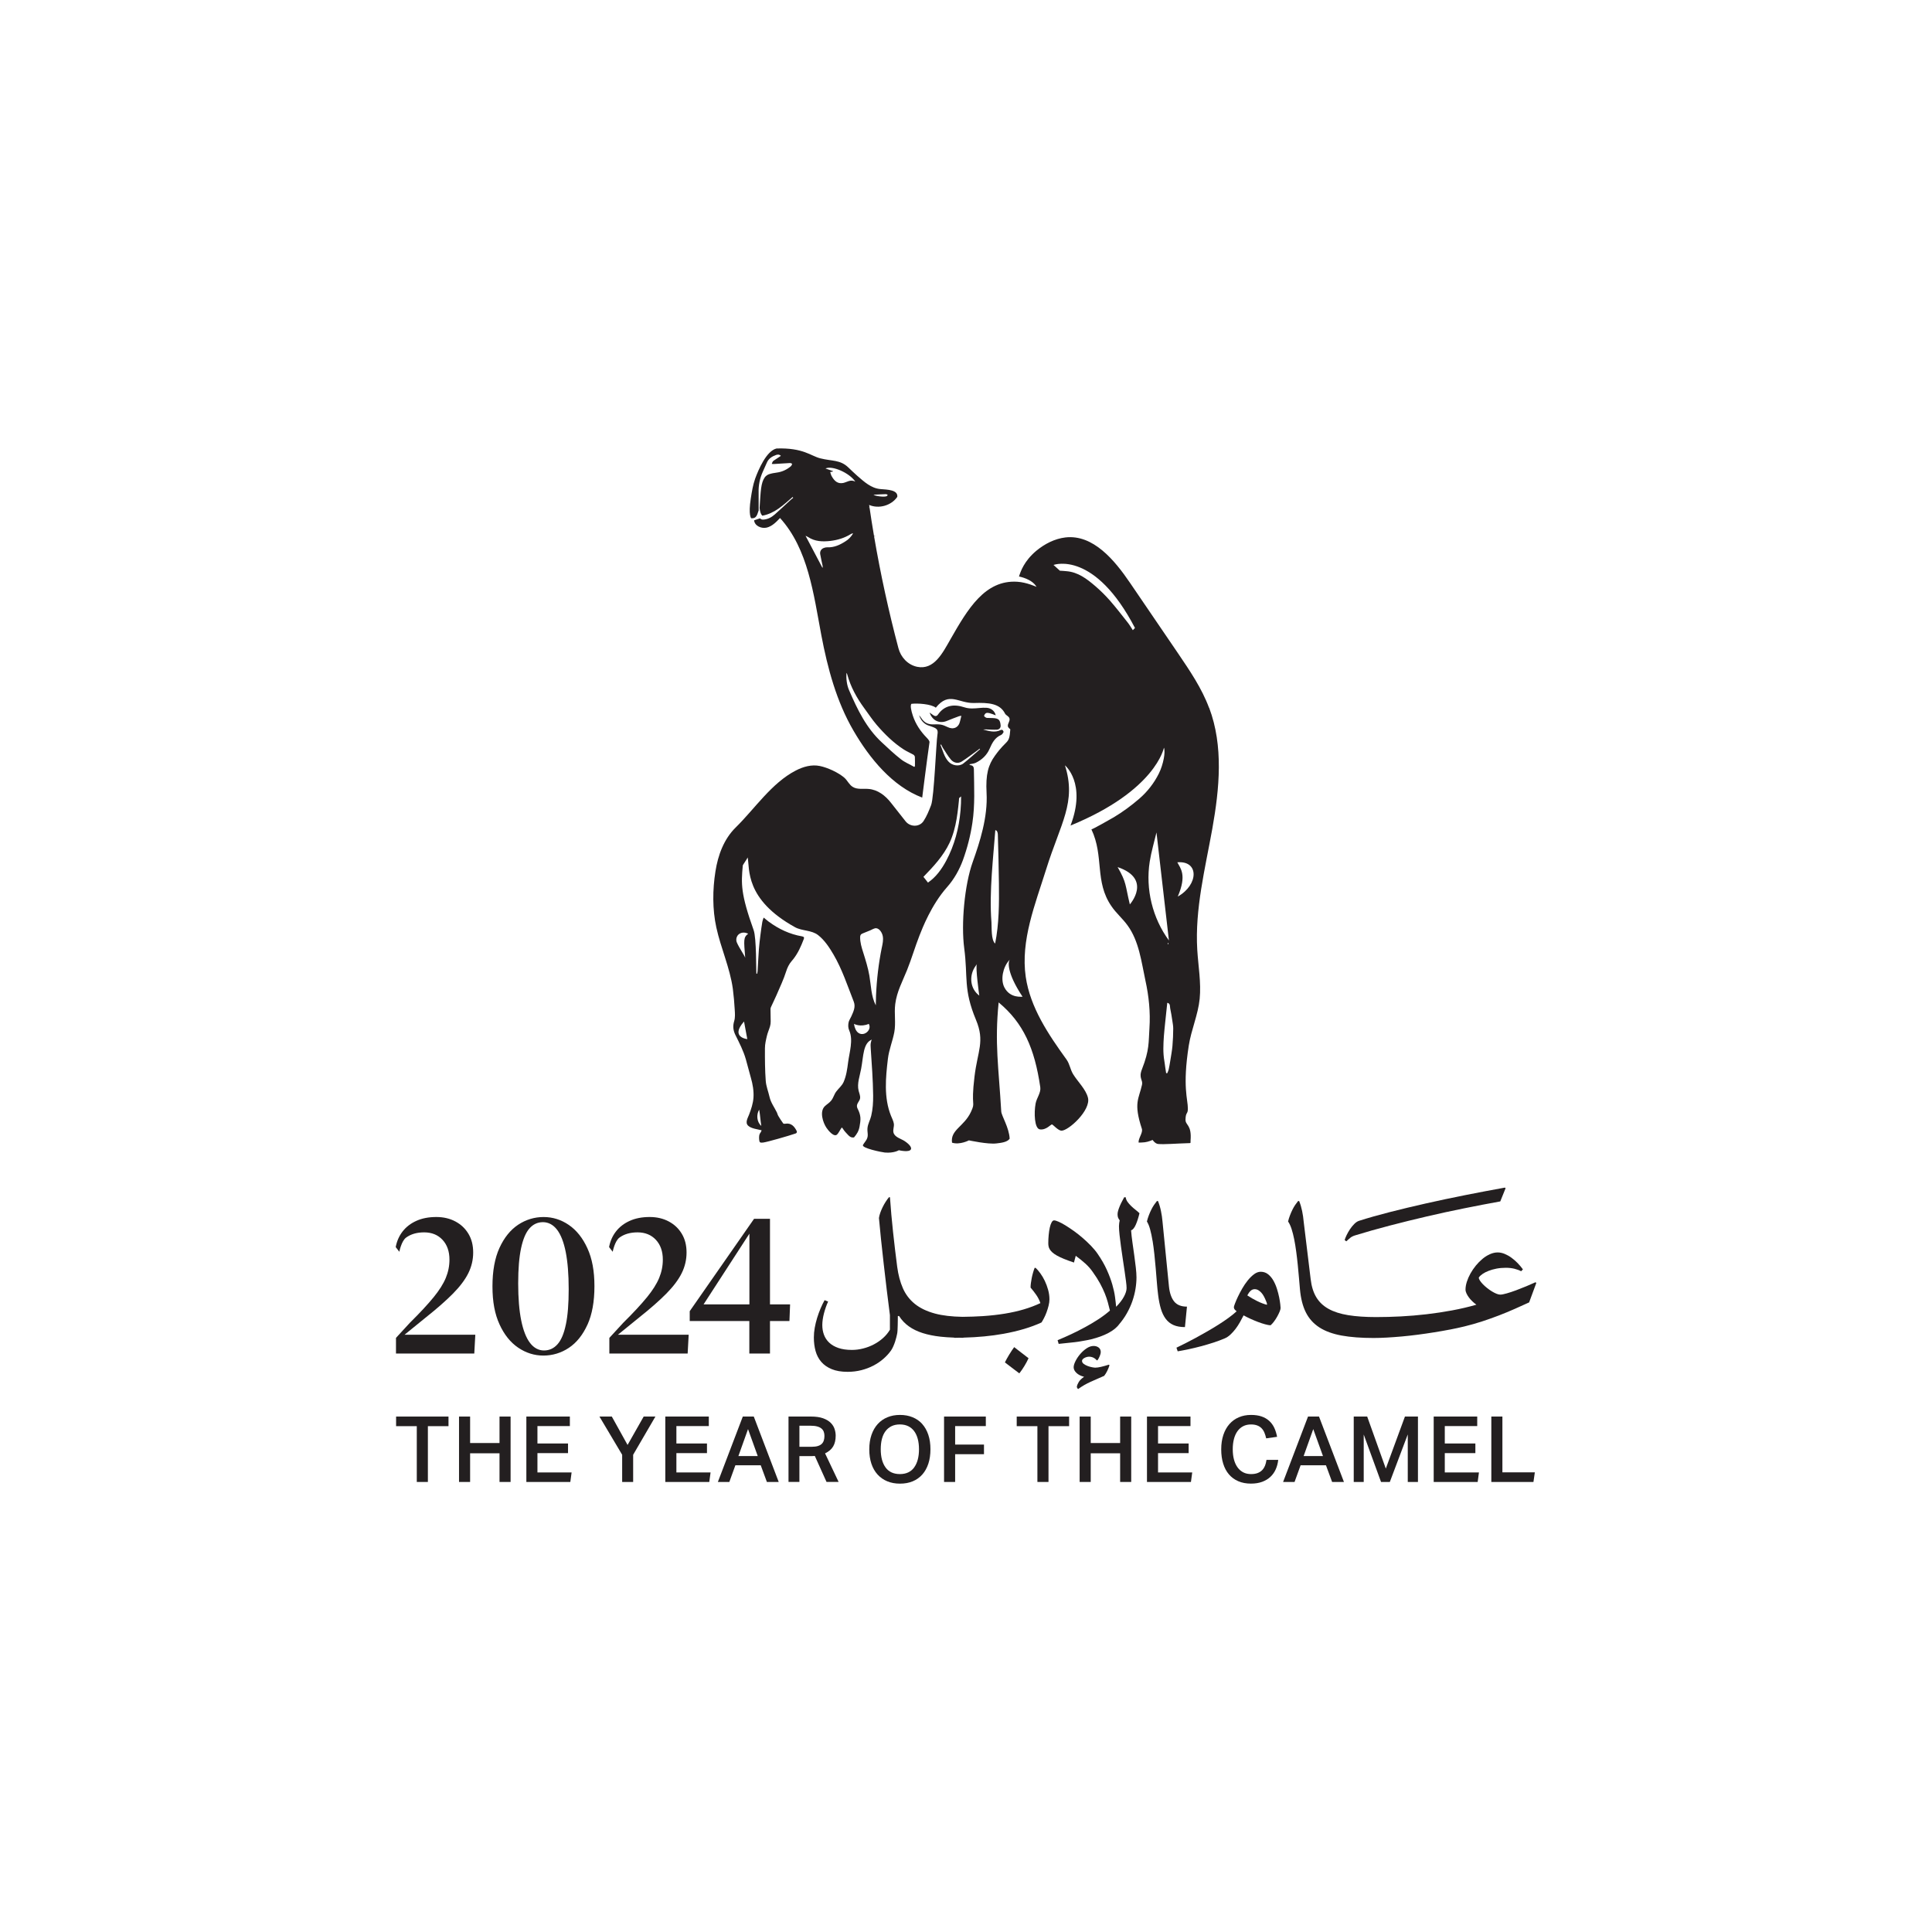 <?xml version="1.0" encoding="UTF-8"?>
<svg id="Layer_1" data-name="Layer 1" xmlns="http://www.w3.org/2000/svg" viewBox="0 0 1000 1000">
  <defs>
    <style>
      .cls-1 {
        fill: #231f20;
        stroke-width: 0px;
      }
    </style>
  </defs>
  <g id="_9bfb72de-5a5d-4a47-8806-94d132fac1d0_1" data-name="9bfb72de-5a5d-4a47-8806-94d132fac1d0@1">
    <g>
      <polygon class="cls-1" points="205.02 738.18 215.73 738.18 215.73 767.06 221.47 767.06 221.47 738.18 232.14 738.18 232.14 733.21 205.02 733.21 205.02 738.18"/>
      <polygon class="cls-1" points="258.55 746.91 243.33 746.91 243.33 733.21 237.59 733.21 237.59 767.06 243.33 767.06 243.33 752.22 258.55 752.22 258.55 767.06 264.28 767.06 264.28 733.21 258.55 733.21 258.55 746.91"/>
      <polygon class="cls-1" points="278.18 752.12 294.01 752.12 294.01 747.15 278.18 747.15 278.18 738.14 294.96 738.14 294.96 733.21 272.44 733.21 272.44 767.06 295.2 767.06 295.86 762.13 278.18 762.13 278.18 752.12"/>
      <polygon class="cls-1" points="526.25 738.18 536.96 738.18 536.96 767.06 542.7 767.06 542.7 738.18 553.37 738.18 553.37 733.21 526.25 733.21 526.25 738.18"/>
      <polygon class="cls-1" points="579.78 746.91 564.56 746.91 564.56 733.21 558.82 733.21 558.82 767.06 564.56 767.06 564.56 752.22 579.78 752.22 579.78 767.06 585.51 767.06 585.51 733.21 579.78 733.21 579.78 746.91"/>
      <polygon class="cls-1" points="599.4 752.12 615.24 752.12 615.24 747.15 599.4 747.15 599.4 738.14 616.19 738.14 616.19 733.21 593.67 733.21 593.67 767.06 616.43 767.06 617.09 762.13 599.4 762.13 599.4 752.12"/>
      <polygon class="cls-1" points="324.83 747.9 316.67 733.2 310.27 733.2 322.03 752.98 322.03 767.06 327.72 767.06 327.72 752.98 339.24 733.2 333.17 733.2 324.83 747.9"/>
      <polygon class="cls-1" points="350.1 752.12 365.93 752.12 365.93 747.15 350.1 747.15 350.1 738.14 366.88 738.14 366.88 733.21 344.36 733.21 344.36 767.06 367.12 767.06 367.79 762.13 350.1 762.13 350.1 752.12"/>
      <path class="cls-1" d="M384.47,733.21l-12.9,33.85h5.93l3.13-8.63h13.13l3.18,8.63h6.12l-12.9-33.85h-5.69ZM382.2,753.64l4.98-13.94,5.02,13.94h-10Z"/>
      <path class="cls-1" d="M431.25,748.66c.87-1.48,1.3-3.34,1.3-5.55,0-1.14-.19-2.29-.57-3.46-.38-1.17-1.05-2.24-2.01-3.2-.96-.96-2.28-1.75-3.94-2.35-1.66-.6-3.77-.9-6.33-.9h-11.57v33.85h5.64v-13.37h6.07c.35,0,.68,0,1-.02.31-.02.62-.04.9-.07l6.07,13.46h6.26l-7.02-14.79c1.93-.91,3.33-2.12,4.2-3.6ZM426.41,745.53c-.2.7-.55,1.29-1.04,1.78-.49.49-1.16.87-2.02,1.14-.85.27-1.93.4-3.22.4h-6.35v-10.9h5.78c1.36,0,2.5.13,3.42.38.92.25,1.65.61,2.2,1.07.55.46.95,1.01,1.19,1.66.24.65.36,1.37.36,2.16,0,.85-.1,1.63-.31,2.32Z"/>
      <path class="cls-1" d="M477.35,737.05c-1.36-1.52-3.02-2.68-4.98-3.48-1.96-.81-4.14-1.21-6.54-1.21s-4.54.4-6.5,1.21c-1.96.8-3.63,1.98-5.02,3.51-1.39,1.53-2.47,3.41-3.23,5.62-.76,2.21-1.14,4.71-1.14,7.49s.37,5.27,1.11,7.47c.74,2.2,1.81,4.05,3.2,5.57,1.39,1.52,3.06,2.68,5,3.49,1.95.8,4.13,1.21,6.57,1.21s4.67-.4,6.61-1.21c1.94-.81,3.59-1.98,4.95-3.51,1.36-1.53,2.4-3.4,3.13-5.59.73-2.2,1.09-4.7,1.09-7.52s-.37-5.27-1.11-7.47c-.74-2.2-1.79-4.05-3.15-5.57ZM473.18,759.54c-1.68,2.29-4.14,3.44-7.4,3.44s-5.76-1.14-7.42-3.44c-1.66-2.29-2.49-5.43-2.49-9.41,0-1.99.2-3.78.62-5.36.41-1.58,1.03-2.92,1.87-4.03.84-1.11,1.87-1.96,3.1-2.56,1.23-.6,2.67-.9,4.31-.9s3.08.3,4.31.9c1.23.6,2.26,1.45,3.08,2.56.82,1.11,1.45,2.45,1.87,4.03.43,1.58.64,3.37.64,5.36,0,3.98-.84,7.12-2.51,9.41Z"/>
      <polygon class="cls-1" points="488.64 767.06 494.38 767.06 494.38 752.69 509.31 752.69 509.31 747.71 494.38 747.71 494.38 738.14 510.26 738.14 510.26 733.21 488.64 733.21 488.64 767.06"/>
      <path class="cls-1" d="M654.73,758.69c-.37.9-.86,1.67-1.49,2.3-.63.63-1.41,1.12-2.35,1.47-.93.35-2.06.52-3.39.52-1.48,0-2.81-.29-3.96-.88s-2.14-1.44-2.96-2.56c-.82-1.12-1.45-2.47-1.87-4.05-.43-1.58-.64-3.37-.64-5.36s.21-3.73.62-5.31c.41-1.58,1.02-2.93,1.83-4.05.81-1.12,1.79-1.98,2.96-2.58,1.17-.6,2.51-.9,4.03-.9,1.23,0,2.29.17,3.18.5.88.33,1.64.8,2.25,1.42.62.62,1.11,1.37,1.49,2.25.38.89.69,1.9.95,3.03l5.64-.8c-.32-1.71-.8-3.26-1.45-4.65-.65-1.39-1.52-2.58-2.61-3.58-1.09-1-2.41-1.76-3.96-2.3-1.55-.54-3.38-.8-5.5-.8-2.28,0-4.36.4-6.26,1.21-1.9.8-3.53,1.98-4.88,3.51-1.36,1.53-2.41,3.41-3.15,5.62-.74,2.21-1.11,4.71-1.11,7.49s.34,5.18,1.02,7.37c.68,2.2,1.67,4.06,2.99,5.59,1.31,1.53,2.92,2.71,4.84,3.53,1.91.82,4.09,1.23,6.52,1.23,2.21,0,4.16-.31,5.83-.93,1.67-.62,3.1-1.48,4.27-2.58,1.17-1.11,2.09-2.4,2.75-3.89.66-1.49,1.09-3.11,1.28-4.88h-6.07c-.16,1.14-.42,2.16-.78,3.06Z"/>
      <path class="cls-1" d="M677.03,733.21l-12.9,33.85h5.93l3.13-8.63h13.13l3.18,8.63h6.12l-12.9-33.85h-5.69ZM674.76,753.64l4.98-13.94,5.03,13.94h-10Z"/>
      <polygon class="cls-1" points="717.29 760.14 707.66 733.21 700.69 733.21 700.69 767.06 705.86 767.06 705.86 742.5 714.82 767.06 719.37 767.06 728.66 742.45 728.66 767.06 733.93 767.06 733.93 733.21 727.19 733.21 717.29 760.14"/>
      <polygon class="cls-1" points="747.82 752.12 763.65 752.12 763.65 747.15 747.82 747.15 747.82 738.14 764.61 738.14 764.61 733.21 742.08 733.21 742.08 767.06 764.84 767.06 765.5 762.13 747.82 762.13 747.82 752.12"/>
      <polygon class="cls-1" points="777.64 733.21 771.91 733.21 771.91 767.06 793.71 767.06 794.43 762.08 777.64 762.08 777.64 733.21"/>
      <path class="cls-1" d="M493.68,692.34c.18.04.38.11.55.11.81,0,1.59-.04,2.39-.05.67,0,1.29.05,1.99.05v-.09c7.48-.19,14.44-.84,20.84-2,7.64-1.39,14.18-3.34,19.62-5.85.37-.55.79-1.29,1.28-2.22.49-.93.94-1.96,1.35-3.07.41-1.12.76-2.25,1.05-3.42.29-1.16.44-2.25.44-3.25,0-1.65-.23-3.3-.69-4.95-.46-1.65-1.03-3.19-1.72-4.63-.69-1.44-1.46-2.74-2.32-3.92-.86-1.18-1.67-2.12-2.43-2.82h-.5c-.31.8-.59,1.64-.85,2.55-.26.9-.48,1.81-.66,2.73-.18.92-.33,1.8-.44,2.66-.11.86-.16,1.62-.16,2.29,1.01,1.16,1.98,2.41,2.91,3.74.93,1.33,1.66,2.76,2.18,4.29-2.66,1.25-5.51,2.33-8.55,3.23-3.04.9-6.33,1.64-9.86,2.22-3.53.58-7.34,1.01-11.42,1.28-3.27.22-6.81.33-10.5.37-5.54-.1-10.29-.64-14.17-1.68-4.28-1.15-7.78-2.82-10.5-5.02-2.72-2.2-4.78-4.91-6.19-8.14-1.41-3.22-2.38-6.9-2.93-11.03-.8-6.11-1.51-12.14-2.15-18.07-.64-5.93-1.18-11.92-1.6-17.97h-.51c-.58.7-1.15,1.5-1.72,2.38-.57.89-1.09,1.81-1.56,2.77-.47.96-.88,1.93-1.22,2.89-.34.96-.57,1.87-.69,2.73.27,3.15.63,6.76,1.05,10.82.43,4.07.9,8.32,1.4,12.77.5,4.45,1.03,8.96,1.58,13.53.55,4.57,1.1,8.95,1.65,13.14v7.56c-.92,1.56-2.09,2.98-3.51,4.26-1.42,1.28-3,2.38-4.75,3.3-1.74.92-3.59,1.63-5.55,2.13-1.96.51-3.91.76-5.87.76-2.72,0-5.05-.34-6.99-1.01-1.94-.67-3.53-1.6-4.77-2.77-1.24-1.18-2.14-2.55-2.71-4.1-.57-1.56-.85-3.22-.85-5,0-.92.08-1.9.23-2.94.15-1.04.37-2.09.64-3.14.27-1.05.6-2.1.96-3.14.37-1.04.76-2.02,1.19-2.93l-1.83-.73c-.73,1.31-1.43,2.75-2.09,4.31-.66,1.56-1.25,3.18-1.77,4.86-.52,1.68-.93,3.39-1.24,5.11-.31,1.73-.46,3.42-.46,5.07,0,2.51.3,4.84.89,6.99.6,2.15,1.58,4.03,2.96,5.62,1.38,1.59,3.18,2.84,5.41,3.76,2.23.92,4.97,1.38,8.21,1.38,2.51,0,4.89-.29,7.15-.87,2.26-.58,4.35-1.38,6.26-2.38,1.91-1.01,3.64-2.18,5.18-3.53,1.54-1.35,2.85-2.78,3.92-4.31.43-.64.82-1.37,1.17-2.18s.66-1.61.92-2.41c.26-.79.47-1.54.64-2.25.17-.7.3-1.28.39-1.74.09-.4.16-.99.21-1.76.05-.78.08-1.62.09-2.52.02-.9.03-1.8.05-2.68.02-.89.02-1.64.02-2.25h.64c1.37,2.14,3.07,3.93,5.09,5.36,2.02,1.44,4.39,2.59,7.13,3.46,2.74.87,5.85,1.5,9.33,1.88,2.08.23,4.36.37,6.72.46Z"/>
      <path class="cls-1" d="M530.74,701.74c-.63-.47-1.28-.97-1.95-1.49-.67-.52-1.35-1.04-2.02-1.56-.67-.52-1.28-.99-1.83-1.42-.37.49-.77,1.06-1.21,1.72-.44.66-.89,1.35-1.33,2.09-.44.73-.86,1.45-1.26,2.16-.4.7-.73,1.34-1.01,1.93,1.13.89,2.37,1.83,3.71,2.84,1.35,1.01,2.6,1.96,3.76,2.84.92-1.16,1.8-2.44,2.64-3.83.84-1.39,1.55-2.73,2.13-4.01-.46-.37-1-.79-1.63-1.26Z"/>
      <path class="cls-1" d="M578.93,685.85c1.68-1.93,3.12-3.94,4.31-6.05,1.19-2.11,2.15-4.23,2.89-6.37.73-2.14,1.27-4.26,1.61-6.35.34-2.09.5-4.07.5-5.94,0-1.38-.12-3.06-.34-5.04-.23-1.99-.5-4.08-.8-6.28-.31-2.2-.62-4.42-.94-6.67-.32-2.25-.56-4.35-.71-6.3.92-.34,1.73-1.33,2.45-2.98.72-1.65,1.35-3.62,1.9-5.91-.64-.61-1.35-1.22-2.13-1.83-.78-.61-1.52-1.25-2.22-1.93-.7-.67-1.31-1.38-1.83-2.11-.52-.73-.84-1.53-.96-2.38h-.78c-.34.64-.71,1.34-1.12,2.11-.41.77-.79,1.54-1.12,2.34-.34.8-.62,1.57-.85,2.32-.23.75-.34,1.41-.34,1.99,0,.79.1,1.41.3,1.86.2.44.47.88.8,1.31-.09.43-.18.9-.25,1.42-.08.52-.12,1.04-.12,1.56,0,1.22.1,2.75.3,4.59.2,1.83.44,3.81.73,5.91.29,2.11.6,4.28.94,6.51.34,2.23.65,4.33.94,6.3.29,1.97.53,3.73.73,5.27.2,1.54.3,2.71.3,3.51,0,1.28-.47,2.78-1.4,4.49-.93,1.71-2.27,3.44-4.01,5.18-.12-1.41-.31-3.09-.57-5.04-.26-1.96-.73-4.1-1.4-6.44-.67-2.34-1.6-4.85-2.8-7.52-1.19-2.68-2.77-5.43-4.72-8.28-.98-1.44-2.15-2.86-3.51-4.26-1.36-1.41-2.79-2.76-4.29-4.06-1.5-1.3-3.02-2.5-4.56-3.6-1.54-1.1-2.99-2.06-4.33-2.89-1.35-.83-2.54-1.47-3.6-1.93-1.05-.46-1.84-.69-2.36-.69-.46,0-.88.34-1.26,1.03-.38.69-.7,1.59-.94,2.7-.25,1.12-.44,2.38-.57,3.81-.14,1.42-.21,2.85-.21,4.29,0,.55.05,1.07.14,1.56.09.49.27.98.55,1.47.31.55.76,1.1,1.35,1.65.6.55,1.39,1.11,2.38,1.67.99.57,2.22,1.15,3.67,1.74,1.45.6,3.19,1.23,5.2,1.9l.92-3.48c1.77,1.28,3.42,2.61,4.93,3.97,1.51,1.36,2.8,2.82,3.87,4.38,1.56,2.17,2.83,4.18,3.83,6.03.99,1.85,1.81,3.58,2.45,5.18.64,1.6,1.15,3.13,1.54,4.56.38,1.44.74,2.84,1.08,4.22-1.74,1.53-3.71,3.01-5.91,4.45-2.2,1.44-4.49,2.81-6.88,4.1-2.38,1.3-4.8,2.52-7.24,3.67-2.44,1.15-4.8,2.18-7.06,3.1l.55,1.92c2.35-.25,4.75-.5,7.2-.76,2.44-.26,4.88-.63,7.29-1.12,1.62-.31,3.22-.69,4.79-1.17,1.57-.47,3.08-1.02,4.52-1.65,1.44-.63,2.77-1.35,3.99-2.18,1.22-.82,2.29-1.77,3.21-2.84Z"/>
      <path class="cls-1" d="M569.92,707.47c-1.24.29-2.24.43-3,.43-.34,0-.88-.07-1.63-.21-.75-.14-1.51-.35-2.29-.64-.78-.29-1.47-.66-2.06-1.1-.6-.44-.89-.97-.89-1.58,0-.28.12-.54.34-.8s.53-.49.89-.69c.37-.2.76-.36,1.19-.48.43-.12.83-.18,1.19-.18.79,0,1.54.16,2.22.48.69.32,1.29.79,1.81,1.4h.32c.46-.58.86-1.31,1.21-2.18.35-.87.53-1.55.53-2.04,0-1.04-.36-1.83-1.08-2.39-.72-.55-1.6-.82-2.64-.82-1.16,0-2.35.4-3.58,1.21-1.22.81-2.33,1.8-3.32,2.96-.99,1.16-1.81,2.38-2.45,3.65-.64,1.27-.96,2.35-.96,3.23,0,1.01.48,1.97,1.44,2.89.96.92,2.28,1.59,3.96,2.02-1.28.89-2.19,1.77-2.73,2.64-.54.87-.88,1.7-1.03,2.5.09.55.32.95.69,1.19,2.02-1.47,4.17-2.71,6.46-3.74,2.29-1.03,4.63-2.06,7.02-3.09.61-.8,1.15-1.67,1.6-2.61.46-.95.84-1.91,1.15-2.89l-.37-.27c-1.44.46-2.77.83-4.01,1.12Z"/>
      <path class="cls-1" d="M596.58,642.23c.35,2.19.66,4.51.92,6.97.26,2.46.5,4.93.71,7.41.21,2.48.41,4.89.59,7.24.18,2.35.4,4.48.64,6.37.34,2.75.82,5.17,1.44,7.24.63,2.08,1.47,3.82,2.54,5.23,1.07,1.41,2.41,2.46,4.01,3.16,1.6.7,3.57,1.05,5.89,1.05l1.05-10.59c-3,0-5.21-.89-6.63-2.66-1.42-1.77-2.32-4.33-2.68-7.66l-3.35-33.7c-.15-1.8-.42-3.63-.8-5.48-.38-1.85-.9-3.57-1.54-5.16h-.55c-.46.55-.95,1.21-1.47,1.97-.52.77-1.01,1.61-1.47,2.55-.46.93-.89,1.92-1.28,2.96-.4,1.04-.72,2.08-.96,3.12.64,1.01,1.2,2.38,1.67,4.1.47,1.73.89,3.68,1.24,5.87Z"/>
      <path class="cls-1" d="M657.66,685.95c.55-.46,1.13-1.09,1.74-1.9.61-.81,1.17-1.67,1.67-2.57.5-.9.92-1.76,1.26-2.57.34-.81.5-1.44.5-1.9,0-.24-.05-.87-.16-1.88-.11-1.01-.3-2.21-.57-3.6-.28-1.39-.66-2.86-1.15-4.42-.49-1.56-1.11-3-1.86-4.31-.75-1.31-1.66-2.4-2.75-3.26-1.09-.86-2.35-1.28-3.78-1.28-1.16,0-2.31.42-3.44,1.26-1.13.84-2.22,1.9-3.26,3.19-1.04,1.28-1.99,2.68-2.87,4.2-.87,1.51-1.63,2.95-2.27,4.31-.64,1.36-1.15,2.53-1.51,3.51-.37.98-.55,1.57-.55,1.79,0,.52.15.96.46,1.31.31.35.63.65.96.89-1.19,1.1-2.6,2.24-4.22,3.42-1.62,1.18-3.36,2.35-5.23,3.53-1.87,1.18-3.79,2.34-5.78,3.48-1.99,1.15-3.94,2.24-5.85,3.28-1.91,1.04-3.73,1.99-5.46,2.86-1.73.87-3.26,1.63-4.61,2.27l.64,1.88c1.68-.27,3.57-.64,5.66-1.08,2.09-.44,4.23-.96,6.42-1.54,2.18-.58,4.33-1.22,6.44-1.9,2.11-.69,4.02-1.4,5.73-2.13,1.04-.43,2.04-1.08,3-1.97.96-.89,1.86-1.89,2.71-3,.84-1.12,1.61-2.29,2.29-3.51.69-1.22,1.31-2.38,1.86-3.48,1.04.58,2.22,1.17,3.53,1.77,1.31.6,2.61,1.14,3.9,1.63,1.28.49,2.51.89,3.67,1.21,1.16.32,2.11.5,2.84.53ZM650.74,673.45c-.89-.44-1.77-.92-2.66-1.42-.89-.51-1.71-1.02-2.48-1.54.52-.98,1.08-1.76,1.7-2.34.61-.58,1.31-.87,2.11-.87.67,0,1.3.17,1.88.51.58.34,1.11.78,1.6,1.33.49.55.92,1.18,1.31,1.9.38.72.73,1.46,1.03,2.22.15.31.28.61.37.92.09.31.17.6.23.87l-.14.32c-.7-.18-1.48-.44-2.34-.76-.86-.32-1.73-.7-2.61-1.15Z"/>
      <path class="cls-1" d="M698.86,640.71c.67-.53,1.5-.96,2.48-1.26,5.78-1.77,11.8-3.48,18.07-5.11,6.27-1.64,12.62-3.2,19.05-4.7,6.44-1.5,12.86-2.9,19.28-4.19,6.42-1.3,12.68-2.5,18.8-3.6l2.75-6.83-.37-.32c-6.76,1.22-13.61,2.52-20.56,3.9-6.95,1.38-13.72,2.81-20.29,4.29-6.57,1.48-12.82,2.98-18.73,4.49-5.91,1.51-11.23,3.02-15.93,4.52-.83.27-1.64.82-2.45,1.63-.81.81-1.55,1.72-2.22,2.73-.67,1.01-1.25,2.03-1.74,3.05-.49,1.02-.83,1.87-1.01,2.55l.87.64c.67-.64,1.35-1.23,2.02-1.77Z"/>
      <path class="cls-1" d="M750.46,688.19c2.67-.52,5.2-1.07,7.59-1.65,3.12-.76,6.17-1.64,9.17-2.61,2.99-.98,5.89-2.01,8.69-3.09,2.8-1.08,5.49-2.2,8.09-3.35,2.6-1.15,5.09-2.27,7.47-3.37l3.71-10.04-.37-.41c-1.41.64-3,1.34-4.79,2.09-1.79.75-3.55,1.44-5.29,2.09-1.74.64-3.35,1.18-4.84,1.6-1.48.43-2.61.64-3.37.64-.55,0-1.2-.15-1.95-.46-.75-.3-1.54-.71-2.36-1.21-.83-.51-1.64-1.08-2.45-1.72-.81-.64-1.54-1.29-2.18-1.95-.64-.66-1.16-1.29-1.56-1.9-.4-.61-.6-1.15-.6-1.6.43-.64,1.08-1.26,1.95-1.86.87-.6,1.91-1.13,3.12-1.6,1.21-.47,2.56-.86,4.06-1.15,1.5-.29,3.12-.44,4.86-.44,1.65,0,3.14.17,4.47.5,1.33.34,2.48.76,3.46,1.28l.92-.96c-.8-1.1-1.7-2.17-2.7-3.21-1.01-1.04-2.08-1.97-3.21-2.8-1.13-.83-2.31-1.49-3.53-2-1.22-.5-2.43-.76-3.62-.76-1.31,0-2.64.3-3.99.9-1.35.6-2.63,1.4-3.85,2.41-1.22,1.01-2.37,2.17-3.44,3.48-1.07,1.31-2,2.68-2.8,4.1-.79,1.42-1.42,2.85-1.88,4.29-.46,1.44-.69,2.78-.69,4.03,0,.64.17,1.32.51,2.04.34.72.76,1.42,1.28,2.11.52.69,1.11,1.35,1.79,1.99.67.64,1.36,1.21,2.06,1.7-4.03,1.16-8.24,2.15-12.61,2.96-4.37.81-8.78,1.47-13.23,1.99-4.45.52-8.88.89-13.3,1.12-4.41.23-8.68.34-12.8.34-5.52,0-10.31-.33-14.37-.98-4.07-.66-7.47-1.74-10.2-3.26-2.74-1.51-4.86-3.52-6.37-6.03-1.51-2.51-2.48-5.62-2.91-9.35l-3.62-29.8c-.15-1.8-.42-3.63-.8-5.48-.38-1.85-.89-3.57-1.54-5.16h-.55c-.46.55-.95,1.21-1.47,1.97-.52.76-1.01,1.61-1.47,2.54-.46.93-.89,1.92-1.28,2.96-.4,1.04-.72,2.08-.96,3.12.67.95,1.27,2.22,1.79,3.81.52,1.59.98,3.39,1.38,5.41.4,2.02.75,4.17,1.05,6.44.31,2.28.57,4.56.8,6.85.23,2.29.44,4.52.62,6.69.18,2.17.35,4.14.51,5.91.43,4.77,1.45,8.76,3.07,11.97,1.62,3.21,3.95,5.79,6.99,7.75,3.04,1.96,6.87,3.35,11.49,4.2,4.62.84,10.13,1.26,16.55,1.26h0c2.08,0,4.35-.07,6.83-.21,2.48-.14,5.07-.33,7.77-.57,2.7-.25,5.46-.55,8.28-.92,2.81-.37,5.62-.77,8.41-1.22,2.8-.44,5.53-.92,8.21-1.44Z"/>
      <path class="cls-1" d="M304.07,685.67c2.41-5.32,3.61-11.96,3.61-19.93s-1.21-14.32-3.64-19.64c-2.43-5.32-5.63-9.34-9.62-12.07-3.98-2.73-8.34-4.1-13.06-4.1s-9.18,1.34-13.18,4c-4,2.67-7.21,6.65-9.64,11.95-2.43,5.3-3.64,11.95-3.64,19.95s1.21,14.33,3.64,19.64c2.42,5.32,5.65,9.34,9.66,12.07,4.02,2.73,8.37,4.1,13.06,4.1s9.18-1.33,13.18-4c4-2.67,7.2-6.66,9.62-11.98ZM292.89,685.53c-.96,4.68-2.4,8.09-4.31,10.24-1.91,2.15-4.25,3.23-7.01,3.23s-5.24-1.3-7.23-3.9c-1.99-2.6-3.51-6.48-4.56-11.62-1.04-5.14-1.57-11.53-1.57-19.18s.5-13.57,1.5-18.24c1-4.68,2.44-8.09,4.34-10.24,1.9-2.15,4.23-3.23,6.99-3.23s5.29,1.3,7.28,3.9c1.99,2.6,3.49,6.48,4.51,11.62,1.01,5.14,1.52,11.54,1.52,19.18s-.48,13.57-1.45,18.24Z"/>
      <path class="cls-1" d="M334.77,671.57c-2.99,3.66-7.05,8.03-12.19,13.11l-7.18,7.81v8.1h40.53l.53-9.74h-36.62l10.98-8.92c5.78-4.59,10.48-8.72,14.1-12.38,3.61-3.67,6.26-7.18,7.93-10.56,1.67-3.37,2.51-6.94,2.51-10.7s-.81-6.91-2.43-9.64c-1.62-2.73-3.87-4.87-6.75-6.41-2.88-1.54-6.18-2.32-9.91-2.32-3.92,0-7.35.66-10.29,1.98-2.94,1.32-5.32,3.14-7.13,5.47-1.82,2.33-3.01,5.04-3.59,8.12l1.88,2.43s1.04-5.55,3.5-7.35c2.46-1.8,5.57-2.7,9.33-2.7,3.95,0,7.13,1.29,9.52,3.86,2.39,2.57,3.59,5.99,3.59,10.27,0,3.25-.63,6.4-1.9,9.47-1.27,3.07-3.4,6.43-6.39,10.1Z"/>
      <path class="cls-1" d="M387.84,700.59h10.7v-16.82h10.07l.34-8.63h-10.41v-44.29h-8.24l-33.3,47.81v5.11h30.85v16.82ZM364.17,675.14l23.72-36.6v36.6h-23.72Z"/>
      <path class="cls-1" d="M224.33,671.57c-2.99,3.66-7.05,8.03-12.19,13.11l-7.18,7.81v8.1h40.53l.53-9.74h-36.62l10.98-8.92c5.78-4.59,10.48-8.72,14.1-12.38,3.61-3.67,6.26-7.18,7.93-10.56,1.67-3.37,2.51-6.94,2.51-10.7s-.81-6.91-2.43-9.64c-1.62-2.73-3.87-4.87-6.75-6.41-2.88-1.54-6.18-2.32-9.91-2.32-3.92,0-7.35.66-10.29,1.98-2.94,1.32-5.32,3.14-7.13,5.47-1.82,2.33-3.01,5.04-3.59,8.12l1.88,2.43s1.04-5.55,3.5-7.35c2.46-1.8,5.57-2.7,9.33-2.7,3.95,0,7.13,1.29,9.52,3.86,2.39,2.57,3.59,5.99,3.59,10.27,0,3.25-.63,6.4-1.9,9.47-1.27,3.07-3.4,6.43-6.39,10.1Z"/>
    </g>
    <g>
      <path class="cls-1" d="M452.76,277.32c-.06,0-.15.06-.3.15.15.09.24.15.33.21.06-.09.12-.15.15-.24,0-.03-.12-.15-.18-.12ZM625.81,366.38c-3.8-10.21-10.03-19.32-16.14-28.34-8.22-12.08-16.44-24.13-24.69-36.24-8.1-11.93-19.2-25.29-33.54-23.62-5.52.65-10.74,3.35-15.05,6.91-6.38,5.37-8.1,10.68-8.96,13.3.53.15,6.68,1.25,9.08,5.37-.18-.06-5.1-2.34-9.91-2.64-16.8-1.1-25.73,14.16-34.69,29.86-3.98,6.94-8.43,15.97-17.21,14.16-4.78-1.01-8.43-4.9-9.67-9.62-5.05-19.05-9.26-38.34-12.58-57.75-.95-5.46-1.78-10.95-2.58-16.41,5.05,2.17,11.49.33,14.57-4.18.44-3.65-5.1-3.74-8.75-4.04-4.75-.39-8.37-3.74-12.02-6.91-1.57-1.37-3.06-2.85-4.57-4.27-4.24-4.07-8.34-3.18-14.51-4.72-4.93-1.22-8.76-5.55-22.64-5.1-5.28,1.22-9.41,11.07-11.07,15.58-1.16,3.29-1.72,6.74-2.26,10.21-1.37,8.81.21,10.33.21,10.33,2.31.12,2.88-.89,3.86-4.07,0-.03,0-8.55-.03-9.17-.12-3.8.62-7.45,2.2-10.92.68-1.54,1.37-3.09,2.08-4.66.92-2.14,2.7-3.21,4.78-3.95.86-.3,1.75-.3,2.46.47-1.22.8-2.37,1.57-3.56,2.37-.27.18-.53.36-.65.59-.24.36-.36.83-.5,1.22.39.03.77.06,1.16.03,2.76-.15,5.49-.36,8.28-.5.36-.03.74.24,1.13.39-.21.42-.3.92-.59,1.19-2.11,1.81-4.54,2.97-7.3,3.35-1.4.18-2.84.43-4.15.87-.74.25-1.71.96-2.15,1.6-2.04,2.93-2.11,7.01-2.69,15.88.27,2.02.59,3.15,1.42,3.98,6.47-1.19,10.98-5.61,15.67-9.67.12.15.21.27.33.39-.62.5-1.28,1.01-1.84,1.57-2.61,2.37-5.1,4.78-7.75,7.09-1.63,1.42-3.53,2.49-5.85,2.64-.68.06-1.28-.15-1.78-.65-.98.33-1.99.68-3.03,1.01.24,2.88,3.77,4.45,6.56,3.77,2.76-.68,4.9-2.88,6.86-4.96,14.57,16.11,17.33,39.26,21.37,60.63,3.26,17.18,7.86,34.37,16.68,49.5,8.33,14.31,20.12,28.73,35.54,34.58,0,0,2.41-19.28,3.78-28.66.08-.56-.58-1.44-1.46-2.34-3.19-3.25-5.76-7.09-7.18-11.42-.88-2.68-1.42-5.21-.74-6.1,3.12-.39,10.21.06,12.64,1.99,6.92-8.62,11.71-2.19,19.79-2.43,7.57-.23,13.37.18,16.04,5.49.45.92,2.2,1.45,2.34,2.7.18,1.37-.97,2.38-.88,3.71.08,1.09,1.29,1.51,1.26,1.81-.56,7.98-1.52,4.63-7.95,13.59-3.41,4.72-4.86,9.54-4.33,19.27.68,12.46-3.45,25.34-7.16,35.7-4.27,11.92-6.07,32.1-4.41,44.65,2,15.09-.56,21.15,6.09,37.09,4.69,11.25.83,15.97-.77,29.38-1.99,16.44.74,12.61-1.81,18.19-3.59,7.75-10.77,9.32-9.82,16,4.07,1.28,8.73-1.2,8.73-1.2.15,0,9.85,2.15,14.3,1.58,2.2-.27,5.55-.59,6.8-2.43-.27-5.79-4.21-11.78-4.36-14.13-1.34-23.06-3.47-35.17-1.34-56.42,12.76,10.59,18.61,23.68,21.55,43.89.42,2.88-1.93,5.61-2.43,8.49-.89,4.84-.59,12.91,2.2,13.33,3.41.5,5.73-2.79,6.38-2.55.47.18,3.15,3.18,4.78,3.23,3.59.12,15.4-10.59,13.74-17.09-1.1-4.39-5.34-8.31-7.72-12.23-1.48-2.49-1.69-5.13-3.35-7.48-9.41-13.03-18.79-26.92-21.13-42.82-2.73-18.9,4.9-37.54,10.6-55.76,7.42-23.8,15.79-34.6,9.7-53.72,0,0,11.28,9.2,2.88,31.16,44.37-18.19,48.29-40.3,48.37-40.3.43,1.15.32,3.5-.09,5.59-.53,2.7-1.35,5.35-2.57,7.81-2.46,4.94-5.9,9.36-10.08,12.98-4.14,3.58-8.56,6.84-13.25,9.65-.98.59-11.43,6.53-11.57,6.23,6.65,14.01,1.54,26.98,10.36,39.77,2.4,3.56,5.76,6.38,8.28,9.85,6.02,8.16,7.24,18.99,9.32,28.64,1.78,8.1,2.64,16.41,2.08,24.69-.5,7.24.09,11.1-3.86,21.19-1.87,4.66.56,5.46.03,8.01-1.63,7.45-4.54,9.32-.09,22.85.65,2.05-1.9,4.93-1.69,7.12.74.06,2.02-.03,3.23-.15,1.81-.21,4.02-1.2,4.02-1.2,0,0,1.27,1.94,2.84,2.09,3.29.3,9.17-.24,16.44-.45.53,0,.3-.42.36-1.25.71-8.46-2.73-7.83-2.61-11.01.12-3.98,1.22-2.58,1.22-5.58.03-4.93-2.88-11.16.47-32.65,1.28-8.19,4.81-15.94,5.64-24.19.83-8.46-.74-16.95-1.25-25.43-1.25-21.07,4.07-41.87,7.8-62.65,3.71-20.77,5.82-42.79-1.63-62.53ZM458.58,255.77c.3,0,.59.21.89.36-.12.21-.21.53-.45.65-1.16.65-6.08,0-6.89-.71,2.05-.12,4.24-.24,6.44-.3ZM449.82,262.69s.06.09.06.09c-.06.06-.12.09-.18.12-.03-.06-.06-.12-.09-.21h.21ZM442.7,249.27c-2.49-1.28-4.24.27-6.23.71-2.85.56-4.54-.95-5.94-3.41-.39-.62-.53-1.39-.83-2.23.5-.09.92-.18,1.37-.27.03-.06.06-.15.09-.21-1.25-.45-2.46-.89-3.89-1.37,3.41-1.66,12.29,2.17,15.43,6.77ZM428.28,283.28c-.59-.03-1.22.12-1.75.3-1.45.47-2.26,1.78-1.99,3.29.36,1.96.8,3.92,1.22,5.91.09.39.12.77-.03,1.19-2.88-5.49-5.79-10.98-8.78-16.65.53.24.95.42,1.31.65,3.53,2.34,7.45,2.46,11.49,2.02,3.74-.45,7.24-1.48,10.48-3.47.27-.15.59-.27.92-.45.06-.03.15.03.39.06-1.04,1.72-2.29,3.06-3.95,4.07-2.85,1.84-5.82,3.21-9.29,3.09ZM473.54,391.78c.09,1.6.03,3.21.03,4.81-.12.12-.24.21-.36.36-2.31-1.34-4.87-2.34-6.92-3.98-3.47-2.7-6.65-5.73-9.88-8.73-8.04-7.45-12.64-17.06-16.89-26.89-1.25-2.85-1.57-5.91-1.42-9.08.18.27.33.5.42.77,1.75,6.44,4.9,12.17,8.81,17.51,2.14,2.88,4.1,5.91,6.41,8.61,4.16,4.84,8.7,9.32,14.07,12.79,1.57,1.01,3.32,1.75,4.96,2.67.36.21.74.74.77,1.16ZM506.87,515.32c-.36-.27-.69-.56-1-.85-3.9-3.73-4.11-9.91-1.01-14.33l.77-1.1c-.83,1.66,1.24,16.28,1.24,16.28ZM514.31,440.19c.27-3.5.56-7,.86-10.48h.09c.86.09,1.19,1.31,1.22,2.2.27,8.49.44,16.92.56,25.37.12,10.42.09,20.89-1.96,31.1-2.14-1.81-1.72-8.4-1.9-10.98-.33-4.18-.42-8.37-.36-12.58.12-8.22.8-16.44,1.48-24.63ZM519.87,511.08c-2.13-4.09-.71-10.42,2.34-13.88l.53-.6c-1.01,1.15-1.79,6.75,6.55,19.33-.18-.2-6.35,1.05-9.43-4.85ZM586.35,326.18c-.92-1.39-1.75-2.88-2.82-4.18-2.94-3.77-5.88-7.51-8.99-11.1-2.37-2.7-4.93-5.22-7.66-7.57-4.36-3.71-8.9-7.24-14.96-7.69-1.1-.09-2.2-.21-3.32-.24l-3.31-2.99c.77-.24,21.4-7.24,42.17,32.63l-1.11,1.14ZM584.8,468.12c-2.46-10.18-1.61-11.14-6.32-19.32,18.1,6.15,6.32,19.32,6.32,19.32ZM595.09,446.01c.8-5.1,2.31-10.09,3.5-15.14,2.14,18.64,4.27,37.28,6.44,55.91-8.52-11.57-12.17-26.59-9.94-40.78ZM604.71,488.09c0,.21-.03.42-.03.62h-.3c.03-.21.03-.45.06-.65.09.03.18.03.27.03ZM606.88,541.18c-.24,2.67-.74,5.31-1.16,7.95-.24,1.54-.5,3.03-.83,4.51-.15.65-.5,1.28-.74,1.87-.21-.03-.39-.06-.56-.06-.18-1.13-.36-2.2-.5-3.26-.15-1.01-.24-2.02-.42-3-.77-4.3-.53-8.64-.24-12.97.18-2.34.44-4.75.68-7.09.33-3.35.68-6.71,1.07-10.09,1.72.39,1.28,1.87,1.51,2.88.47,2.17.8,4.33,1.13,6.53.21,1.34.44,2.64.44,3.98-.03,2.94-.12,5.85-.39,8.75ZM609.61,464.06c4.81-11.22,1.4-14.56-.23-17.73,11.27-.98,11.13,11.57.23,17.73Z"/>
      <path class="cls-1" d="M518.99,377.94c-.18-.18-.68-.24-.95-.12-3.09,1.57-6.11.59-9.14-.21.59-.12,1.16-.06,1.72-.06,1.78.06,3.56.21,5.34.12,1.34-.06,2.08-1.04,1.96-2.23-.24-2.85-1.04-3.62-3.92-3.77-.71-.03-1.42,0-2.17-.06-.5,0-1.07.03-1.51-.18-.39-.18-1.04-.74-.95-.95.15-.53.56-1.19,1.04-1.39.53-.24,1.28-.09,1.87.06,1.07.3,2.08.71,3.12,1.1-.59-2.52-2.73-3.77-4.66-3.89-1.25-.09-2.49-.03-3.71.09-2.67.24-5.19.53-7.92-.36-5.25-1.72-10.15-1.22-13.65,3.8-.62.92-1.48.92-2.34.33-.62-.42-1.22-.86-1.96-1.39,1.42,4.24,5.19,5.91,9.05,4.27,2.05-.86,4.12-1.63,6.2-2.4.36-.12.74-.12,1.19-.21-.27,1.07-.51,1.93-.68,2.79-.68,3.29-3.44,4.57-6.5,3.03-1.13-.56-2.34-1.07-3.56-1.28-1.34-.21-2.73-.09-4.1-.09-2.46,0-4.36-.95-5.73-3.03-.39-.62-.86-1.16-1.31-1.75.89,2.82,2.64,4.78,5.52,5.58.53.15,1.04.36,1.57.56,2.29.86,2.79,1.6,2.4,3.95-.65,3.92-1.72,32.35-3.26,36.44-1.1,2.85-2.26,5.76-3.92,8.28,0,.03-.03.06-.06.09-2.17,3.15-6.91,3.03-9.26.03-2.79-3.5-6.97-8.78-7.57-9.59-2.85-3.68-6.86-6.8-11.63-7.15-2.76-.24-5.82.42-8.16-1.07-1.84-1.13-2.67-3.23-4.24-4.66-3.03-2.7-8.81-5.34-12.76-6.14-4.24-.89-8.64.36-12.46,2.34-12.55,6.47-21.22,19.79-31.13,29.5-6.11,6.02-9.14,14.33-10.45,22.67-1.51,9.47-1.6,19.68.45,29.05,2.34,10.77,7.03,20.8,8.55,31.78.47,3.59.77,7.21.98,10.83.12,1.93.27,4.01-.27,5.82-.83,2.67-.53,4.96.68,7.36,2.02,4.07,4.1,8.1,5.34,12.46.92,3.18,1.69,6.41,2.61,9.59.95,3.23,1.57,6.86,1.34,10.24-.21,3.03-1.19,5.94-2.26,8.75-.65,1.72-2.2,4.13-.53,5.76,1.6,1.54,4.93,1.87,7,2.4-.18.45-.27.83-.5,1.1-.89,1.1-.86,2.4-.77,3.68.12,1.57.47,1.75,2.05,1.57,2.05-.24,13.3-3.47,16.89-4.72.5-.18.74-.74.5-1.22-1.13-2.31-2.82-4.36-5.94-3.8-.36.06-.89.06-1.04-.15-.92-1.25-1.75-2.55-2.55-3.89-.33-.53-.45-1.19-.71-1.75-1.31-2.7-3.15-5.07-3.83-8.07-.62-2.76-1.75-5.49-1.96-8.28-.42-5.61-.44-11.25-.42-16.89,0-2.17.53-4.36,1.04-6.53.39-1.66,1.13-3.23,1.6-4.87.24-.8.33-1.66.33-2.52,0-2.14-.06-4.24-.09-6.38,0-.36.09-.71.24-1.04.95-2.11,1.99-4.18,2.91-6.29,1.72-4.01,3.62-7.98,4.93-12.11.62-1.96,1.51-3.86,2.88-5.43.27-.3.53-.59.77-.92,2.46-3.09,4.04-6.65,5.43-10.3.36-.89.3-1.37-.86-1.57-6.38-1.1-12.08-3.8-17.27-7.63-.83-.62-1.63-1.34-2.58-2.08-.27.83-.56,1.48-.68,2.2-.36,2.17-.68,4.36-.95,6.56-.33,2.55-.62,5.07-.83,7.63-.27,3.83-.45,7.66-.68,11.46-.03.42-.18.8-.24,1.22h-.36c-.21-1.6.08-18.34-1.43-22.56-6.78-18.95-6.48-24-5.63-33.44-.03-.3,2.35-3.58,2.53-4.2,1.16,5.85-1.62,21.66,24.51,36.11,3.67,2.03,8.55,1.42,11.96,4.1,3.32,2.58,5.85,6.44,7.95,10.03,4.48,7.63,7.27,16.23,10.48,24.37,1.1,2.79-.18,5.22-1.25,7.66-.5,1.1-1.28,2.17-1.45,3.32-.21,1.28-.24,2.58.36,3.95,2.2,4.96.12,11.22-.56,16.44-.45,3.5-.92,7.03-2.34,10.27-.89,1.99-2.58,3.26-3.83,4.96-1.07,1.42-1.45,3.23-2.58,4.63-.89,1.16-2.23,1.9-3.29,2.91-2.85,2.73-1.04,8.43.83,11.19.83,1.25,4.01,5.28,5.64,3.32.68-.77,1.13-1.72,1.69-2.61.21-.3.42-.59.62-.89.21.27.5.5.65.8.42.83,2.14,2.64,2.7,3.21.71.71,1.45,1.34,2.94,1.16,1.51-1.75,2.43-3.23,2.88-5.58.27-1.54.56-3.15.44-4.72-.12-1.37-.53-2.7-1.13-3.95-.27-.53-.56-1.1-.65-1.69-.21-1.72,1.4-2.76,1.63-4.36.15-1.28-.47-2.64-.77-3.86-.92-3.74.62-7.6,1.31-11.4,1.25-6.71.95-13.21,5.55-15.11-.12.12-.3.45-.53,1.57-.21,1.01-.12,2.05-.06,3.06.53,8.1,1.16,16.2,1.25,24.34.03,3.53-.18,7.09-1.01,10.54-.51,2.17-1.75,4.15-1.93,6.41-.18,2.14.68,3.8-.47,5.85-.53.95-1.28,1.78-1.84,2.76-1.01,1.66,9.85,3.83,11.28,3.95,4.72.42,7.27-1.19,7.27-1.19,0,0,5.67,1.37,6.29-.59.47-1.51-2.43-3.59-3.44-4.24-1.84-1.16-4.93-1.9-5.61-4.24-.42-1.54.39-3.09.18-4.63-.18-1.39-1.01-2.88-1.51-4.18-3.74-9.35-2.73-19.74-1.57-29.47.56-4.69,2.4-9.02,3.29-13.65.92-4.87-.12-9.73.5-14.63.8-6.41,3.74-11.72,6.11-17.6,2.37-5.88,4.12-11.99,6.44-17.9,1.45-3.65,6.08-15.82,14.33-25.11,3.62-4.07,6.35-9.02,8.13-13.86,2.28-6.29,3.95-12.76,4.93-19.38,1.39-9.2.89-18.43.77-27.69,0-.95-.33-1.96-1.63-2.11-.24,0-.44-.24-.77-.47,1.25-.27,2.37-.33,3.32-.77,3.23-1.57,5.76-3.92,7.21-7.27,1.31-2.97,2.7-5.79,5.94-7.15.53-.24.95-.86,1.25-1.39.12-.24-.12-.8-.36-1.07ZM392.95,574.34c.53,2.97.62,5.49,1.1,8.43-2.37-2.02-2.64-5.85-1.1-8.43ZM385.11,528.73h0c.59,3.21,1.16,6.32,1.69,9.11,0,0-9.03-.85-1.69-9.11ZM381.68,484.38c1.01-1.58,3.13-2.05,4.88-1.37l.7.27c-2.55,1.98-2.26,3.21-1.54,12.49-.27-1.13-3.18-5.21-4.31-7.91-.53-1.25-.36-2.48.28-3.48ZM442.01,529.95s3.34,1.88,7.68,0c2.41,4.2-6.23,9.42-7.68,0ZM456.43,490.42c-1.66,8.19-2.64,16.53-3,24.87-.06,1.69-.09,3.38-.12,5.07-2.43-4.66-2.43-10.18-3.32-15.37-.71-4.1-1.96-8.07-3.21-12.05-.83-2.58-1.63-5.22-1.57-7.92,0-.39.06-.8.27-1.13.27-.42.74-.62,1.16-.8,1.28-.5,2.55-1.04,3.8-1.54.92-.39,2.17-1.22,3.15-1.1,1.78.24,3.03,2.49,3.32,4.04.39,1.96-.06,3.98-.47,5.94ZM497.16,419.57c-.78,9.05-3.13,17.96-7.41,25.95-2.34,4.37-5.33,8.53-9.44,11.3-.78-.99-1.56-1.98-2.34-2.97,5.17-5.33,10.35-10.86,13.51-17.59,1.83-3.9,2.92-8.1,3.65-12.34.37-2.14.64-4.29.88-6.44.12-1.04.22-2.08.33-3.12.04-.4-.01-.99.18-1.35.13-.24.95-.61.95-.86.01,2.47-.09,4.95-.3,7.41ZM498.66,395.15c-2.23,1.75-5.88,1.19-7.86-1.1-2.14-2.43-2.79-5.61-4.04-8.52.15-.06.27-.12.39-.18.27.53.47,1.1.8,1.6,1.39,2.11,2.64,4.39,4.3,6.29,1.42,1.6,3.56,2.14,5.49.95,2.7-1.69,5.22-3.68,7.81-5.52.5-.39,1.01-.77,1.51-1.16.06.09.12.18.21.27-2.88,2.46-5.64,5.05-8.61,7.36Z"/>
    </g>
  </g>
</svg>